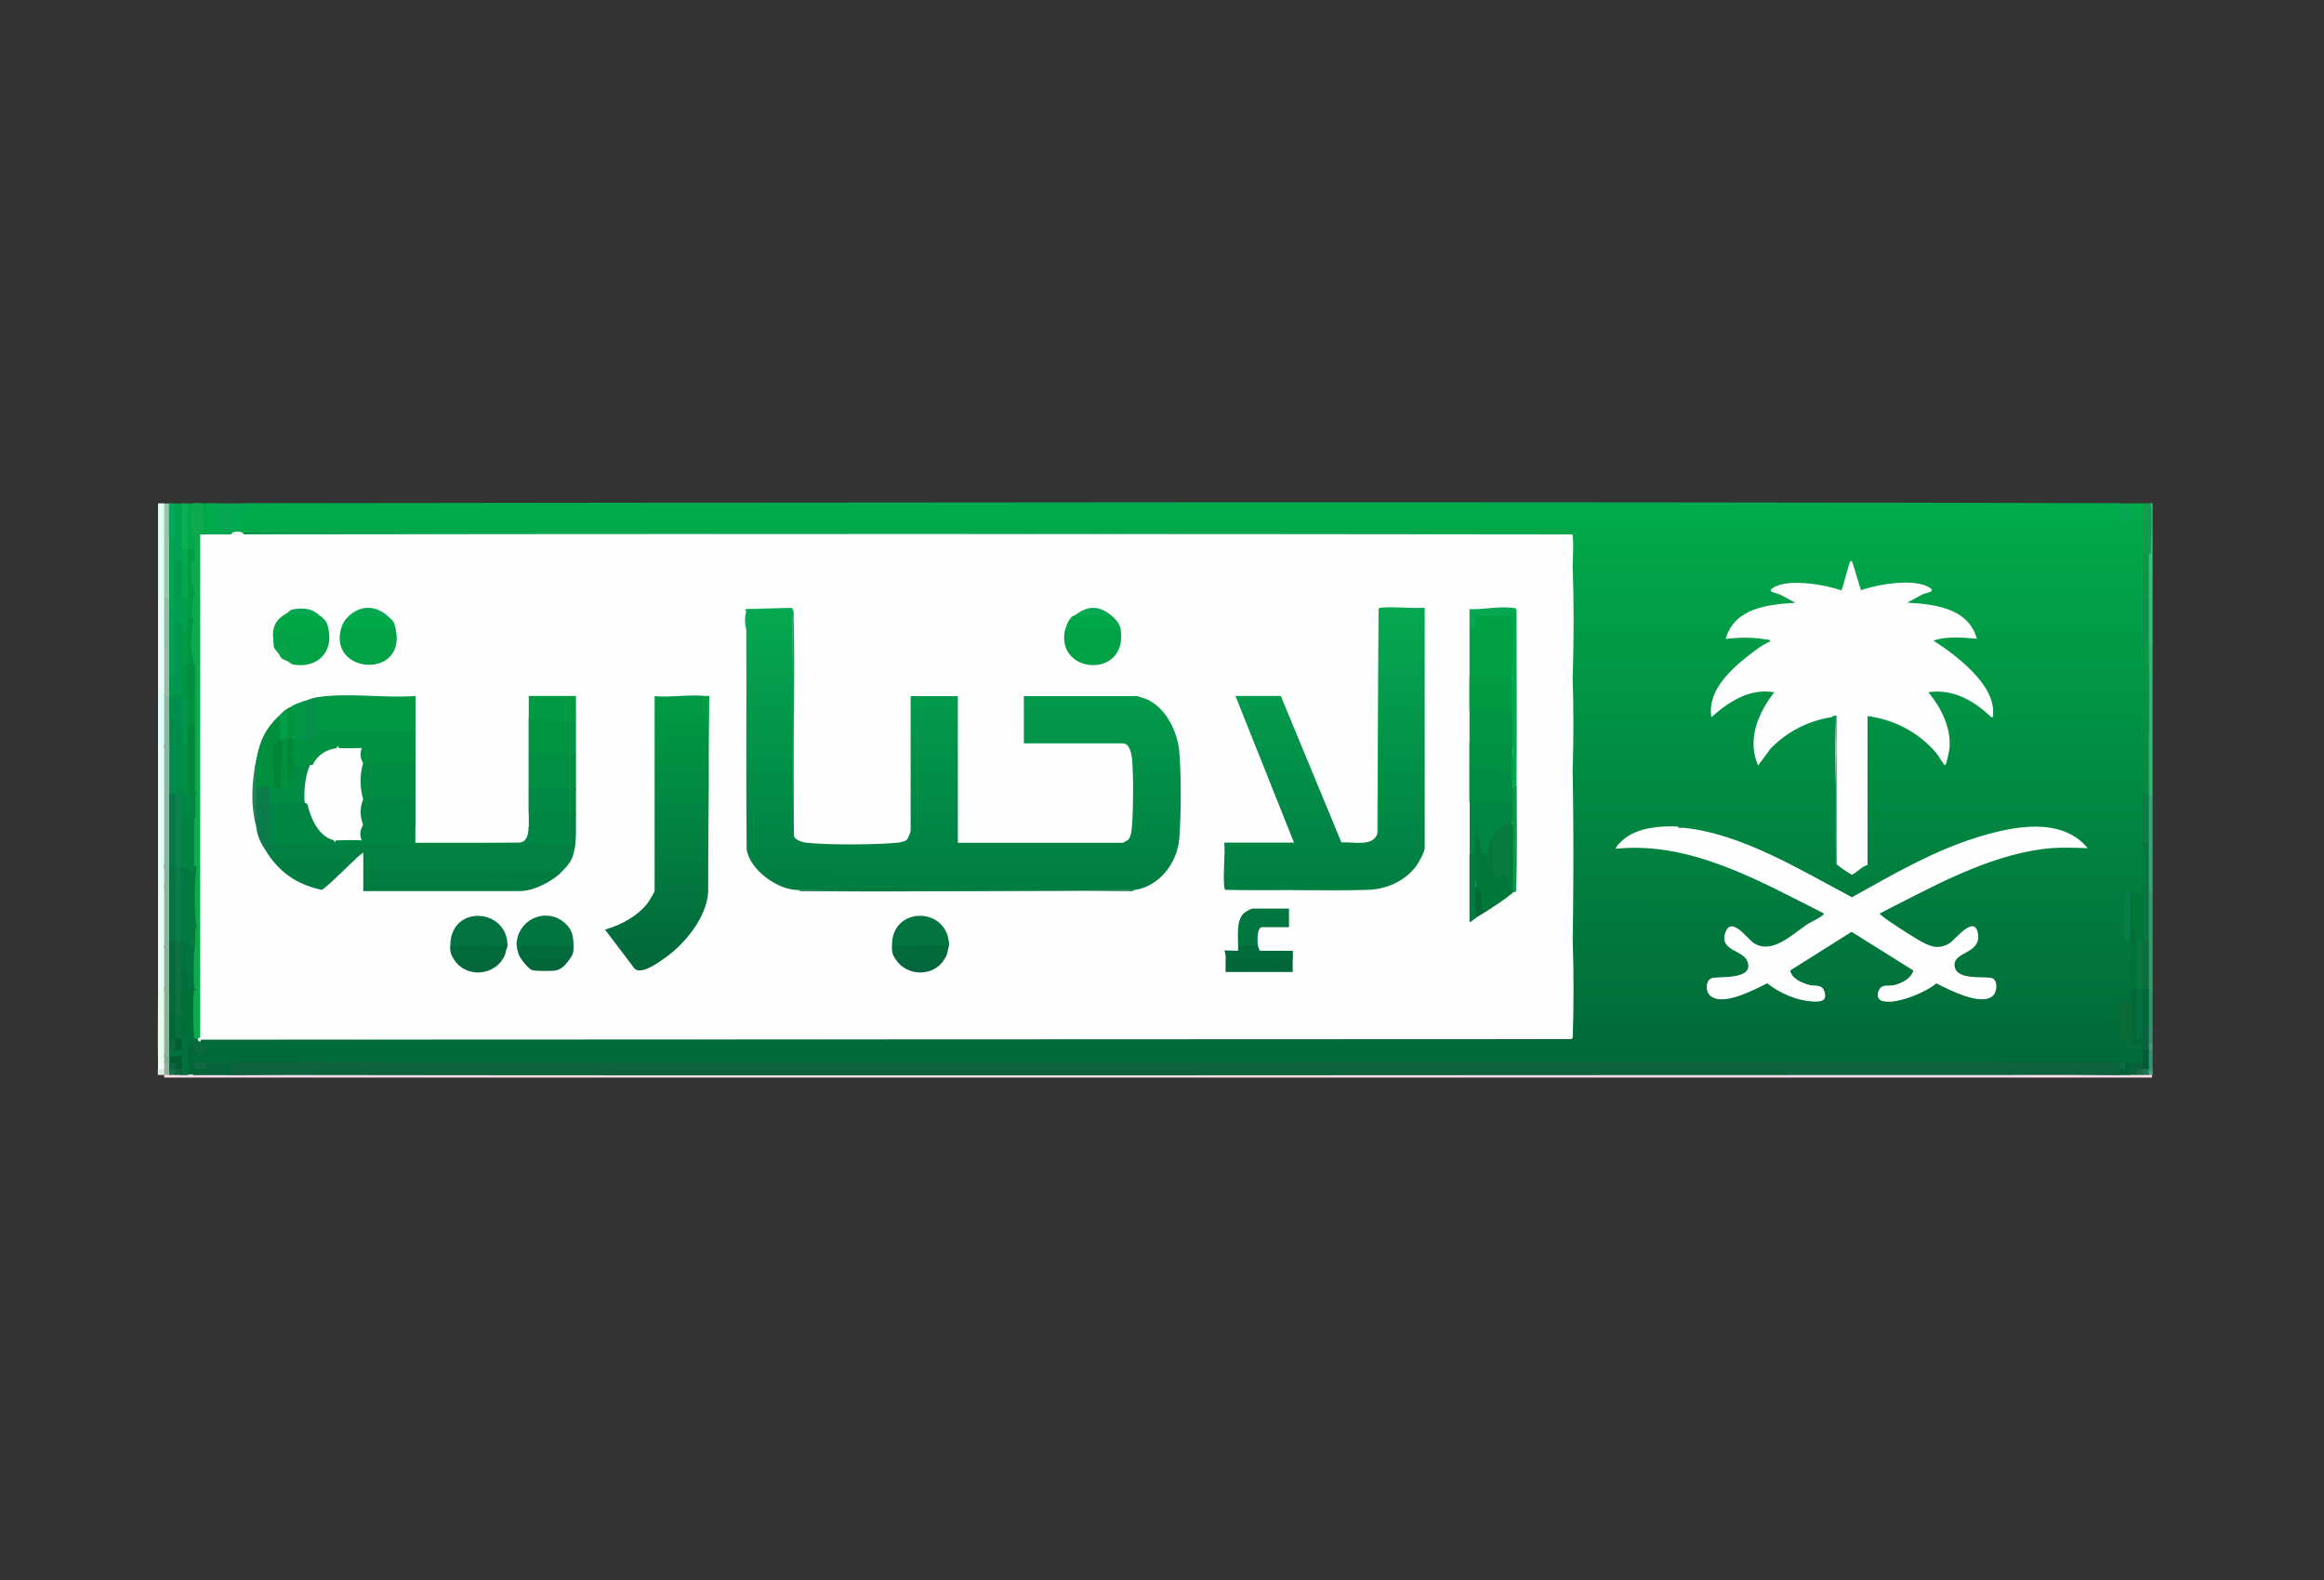 <svg xmlns="http://www.w3.org/2000/svg" xmlns:xlink="http://www.w3.org/1999/xlink" id="Layer_1" data-name="Layer 1" viewBox="0 0 125 85"><rect x="0" y="0" width="125" height="85" fill="#333333" stroke="none"/><defs><style>      .cls-1 {        fill: #39c378;      }      .cls-2 {        fill: #016b3c;      }      .cls-3 {        fill: #01a045;      }      .cls-4 {        fill: #fedee6;      }      .cls-5 {        fill: #00a848;      }      .cls-6 {        fill: #076f3d;      }      .cls-7 {        fill: #019f49;      }      .cls-8 {        fill: #116945;      }      .cls-9 {        fill: #017a40;      }      .cls-10 {        fill: #017038;      }      .cls-11 {        fill: #04703d;      }      .cls-12 {        fill: #005b38;      }      .cls-13 {        fill: #017e41;      }      .cls-14 {        fill: #017640;      }      .cls-15 {        fill: #08b052;      }      .cls-16 {        fill: #379c6b;      }      .cls-17 {        fill: #0daa4e;      }      .cls-18 {        fill: #00a245;      }      .cls-19 {        fill: #8fb59e;      }      .cls-20 {        fill: #019a4a;      }      .cls-21 {        fill: #daefe0;      }      .cls-22 {        fill: #9dbba9;      }      .cls-23 {        fill: #00a957;      }      .cls-24 {        fill: #009544;      }      .cls-25 {        fill: #008542;      }      .cls-26 {        fill: #01a646;      }      .cls-27 {        fill: #0b9250;      }      .cls-28 {        fill: #0b7443;      }      .cls-29 {        fill: #029d48;      }      .cls-30 {        fill: #39be79;      }      .cls-31 {        fill: #04a649;      }      .cls-32 {        fill: #016836;      }      .cls-33 {        fill: url(#linear-gradient-4);      }      .cls-34 {        fill: url(#linear-gradient-3);      }      .cls-35 {        fill: url(#linear-gradient-2);      }      .cls-36 {        fill: #066939;      }      .cls-37 {        fill: #01964d;      }      .cls-38 {        fill: #077342;      }      .cls-39 {        fill: #0c6a3e;      }      .cls-40 {        fill: #98ad9d;      }      .cls-41 {        fill: #e5fef8;      }      .cls-42 {        fill: #017540;      }      .cls-43 {        fill: #019b44;      }      .cls-44 {        fill: #028142;      }      .cls-45 {        fill: #026035;      }      .cls-46 {        fill: #25845a;      }      .cls-47 {        fill: #04633b;      }      .cls-48 {        fill: #08a953;      }      .cls-49 {        fill: #e6feef;      }      .cls-50 {        fill: #0b984d;      }      .cls-51 {        fill: #00773a;      }      .cls-52 {        fill: #04663c;      }      .cls-53 {        fill: #008c43;      }      .cls-54 {        fill: #009c44;      }      .cls-55 {        fill: url(#linear-gradient);      }      .cls-56 {        fill: #01a64a;      }      .cls-57 {        fill: #9cc6ac;      }      .cls-58 {        fill: #15ad5b;      }      .cls-59 {        fill: #008642;      }      .cls-60 {        fill: #00903d;      }      .cls-61 {        fill: #0c7a49;      }      .cls-62 {        fill: #8fb7a4;      }      .cls-63 {        fill: #0d7a4a;      }      .cls-64 {        fill: #009143;      }      .cls-65 {        fill: #017440;      }      .cls-66 {        fill: #01743e;      }      .cls-67 {        fill: #01aa51;      }      .cls-68 {        fill: #008d43;      }      .cls-69 {        fill: #09a24a;      }      .cls-70 {        fill: #009243;      }      .cls-71 {        fill: #0d633d;      }      .cls-72 {        fill: #017b40;      }      .cls-73 {        fill: #008d44;      }      .cls-74 {        fill: #f0fef7;      }      .cls-75 {        fill: #025e31;      }      .cls-76 {        fill: #01a14a;      }      .cls-77 {        fill: #02773a;      }      .cls-78 {        fill: #196e48;      }      .cls-79 {        fill: #00a748;      }      .cls-80 {        fill: #0a6b37;      }      .cls-81 {        fill: #126943;      }      .cls-82 {        fill: #00a251;      }      .cls-83 {        fill: #01a84a;      }      .cls-84 {        fill: #016736;      }      .cls-85 {        fill: #0b603d;      }      .cls-86 {        fill: #00913f;      }      .cls-87 {        fill: #119c50;      }      .cls-88 {        fill: #05a754;      }      .cls-89 {        fill: #02703f;      }      .cls-90 {        fill: #017c41;      }      .cls-91 {        fill: #0c683d;      }      .cls-92 {        fill: #0d7141;      }      .cls-93 {        fill: #017136;      }      .cls-94 {        fill: #00943f;      }      .cls-95 {        fill: #0c6c3d;      }      .cls-96 {        fill: #077b3e;      }      .cls-97 {        fill: #e7fef4;      }      .cls-98 {        fill: #009443;      }      .cls-99 {        fill: #008744;      }      .cls-100 {        fill: #008745;      }      .cls-101 {        fill: #009541;      }      .cls-102 {        fill: #02763d;      }      .cls-103 {        fill: #009d52;      }      .cls-104 {        fill: #e8fef5;      }      .cls-105 {        fill: #37b376;      }      .cls-106 {        fill: #01884b;      }      .cls-107 {        fill: #094;      }      .cls-108 {        fill: #026837;      }      .cls-109 {        fill: #09a953;      }      .cls-110 {        fill: #fefefe;      }      .cls-111 {        fill: #025f33;      }      .cls-112 {        fill: #81ac94;      }      .cls-113 {        fill: #06793e;      }      .cls-114 {        fill: #01a245;      }      .cls-115 {        fill: #008a38;      }      .cls-116 {        fill: #07a852;      }      .cls-117 {        fill: #e1fefa;      }      .cls-118 {        fill: #017340;      }      .cls-119 {        fill: #05673c;      }      .cls-120 {        fill: #05a74b;      }      .cls-121 {        fill: #0f954b;      }      .cls-122 {        fill: #0a7e49;      }      .cls-123 {        fill: #08a853;      }      .cls-124 {        fill: #009746;      }      .cls-125 {        fill: #0b623c;      }      .cls-126 {        fill: #096c3f;      }      .cls-127 {        fill: #008e4e;      }      .cls-128 {        fill: #06904b;      }      .cls-129 {        fill: #009843;      }      .cls-130 {        fill: #008435;      }      .cls-131 {        fill: #008942;      }      .cls-132 {        fill: #03663b;      }      .cls-133 {        fill: #00873a;      }      .cls-134 {        fill: #008f3e;      }      .cls-135 {        fill: #8eb198;      }      .cls-136 {        fill: #03673a;      }      .cls-137 {        fill: #31976b;      }      .cls-138 {        fill: #028243;      }      .cls-139 {        fill: #02aa4f;      }      .cls-140 {        fill: #017d41;      }      .cls-141 {        fill: #0e8150;      }      .cls-142 {        fill: #09613c;      }      .cls-143 {        fill: #05a751;      }      .cls-144 {        fill: #067847;      }      .cls-145 {        fill: #4ea485;      }      .cls-146 {        fill: #3ba675;      }      .cls-147 {        fill: #018f43;      }      .cls-148 {        fill: #0c6c43;      }      .cls-149 {        fill: #3b916d;      }      .cls-150 {        fill: #379472;      }      .cls-151 {        fill: #019944;      }      .cls-152 {        fill: #4c9779;      }      .cls-153 {        fill: #009547;      }      .cls-154 {        fill: #008e43;      }      .cls-155 {        fill: #e1fef0;      }      .cls-156 {        fill: #0d7c4d;      }      .cls-157 {        fill: #97bca7;      }      .cls-158 {        fill: #1e7354;      }    </style><linearGradient id="linear-gradient" x1="784.25" y1="351.43" x2="784.28" y2="410.63" gradientTransform="translate(-328.73 -148.26) scale(.5)" gradientUnits="userSpaceOnUse"><stop offset="0" stop-color="#01aa4b"></stop><stop offset="1" stop-color="#016938"></stop></linearGradient><linearGradient id="linear-gradient-2" x1="728.56" y1="372.12" x2="728.49" y2="401.05" gradientTransform="translate(-328.73 -148.26) scale(.5)" gradientUnits="userSpaceOnUse"><stop offset="0" stop-color="#009a44"></stop><stop offset="1" stop-color="#03663b"></stop></linearGradient><linearGradient id="linear-gradient-3" x1="800.4" y1="362.82" x2="800.39" y2="392.42" gradientTransform="translate(-328.73 -148.26) scale(.5)" gradientUnits="userSpaceOnUse"><stop offset="0" stop-color="#05a751"></stop><stop offset="1" stop-color="#007c41"></stop></linearGradient><linearGradient id="linear-gradient-4" x1="761.54" y1="362.82" x2="761.48" y2="392.42" gradientTransform="translate(-328.73 -148.26) scale(.5)" gradientUnits="userSpaceOnUse"><stop offset="0" stop-color="#05a750"></stop><stop offset="1" stop-color="#007c41"></stop></linearGradient></defs><path class="cls-4" d="M9.1,57.84c.12-.17.21-.17.33,0,.11-.13.23-.13.33,0,.11-.13.23-.13.33,0,.11-.13.23-.13.33,0,.67-.18,1.34-.18,2.01,0,4.51-.06,9.02-.12,13.54-.12,24.82-.02,49.64-.02,74.45-.01,2.26,0,4.51.02,6.77.04s4.51.05,6.77.09c.03-.21.55-.2.6,0,0-.2.3-.18.33,0,0-.2.3-.18.33,0,0-.2.3-.18.33,0,0-.19.16-.18.2,0,0,.05.03.14-.04.13H8.87c-.07,0-.03-.09-.04-.13.07-.18.2-.19.27,0Z"></path><path class="cls-41" d="M8.83,40.05c.17,2.21.16,4.41,0,6.62.13.33.13.67,0,1,0,.2-.3.18-.33,0,0-2.54,0-5.08,0-7.62,0-.2.3-.18.33,0Z"></path><path class="cls-97" d="M8.83,47.67c.17,1.09.17,2.19,0,3.28.17.76.16,1.52,0,2.27,0,.2-.3.18-.33,0,0-1.85,0-3.7,0-5.55h.33Z"></path><path class="cls-104" d="M8.83,32.16c.05,0,.13.01.13.05.07.57.05,1.89,0,2.48l-.13.08s.1,0,.13.05c.08.1.02,2.24,0,2.55l-.13.08c0,.2-.3.18-.33,0,0-1.76,0-3.52,0-5.28,0-.2.3-.18.33,0Z"></path><path class="cls-155" d="M8.83,27.08l.13.06v4.94l-.13.08h-.33c0-1.69,0-3.39,0-5.08.11,0,.22,0,.34,0Z"></path><path class="cls-49" d="M8.83,53.22c.2,1.19.2,2.42,0,3.61.13.11.13.23,0,.33,0,.2-.3.18-.33,0-.02-1.31,0-2.63,0-3.94h.33Z"></path><path class="cls-117" d="M8.83,37.44c.05,0,.13.01.13.05.06.6.07,1.9,0,2.48l-.13.08h-.33c0-.87,0-1.74,0-2.61h.33Z"></path><path class="cls-74" d="M8.83,57.17c.18.1.18.23,0,.33,0,.2-.3.18-.33,0,0-.11,0-.22,0-.33h.33Z"></path><path class="cls-21" d="M8.83,57.5c.2.04.16.24,0,.33-.11,0-.22,0-.34,0,0-.11,0-.22,0-.33h.33Z"></path><path class="cls-145" d="M115.78,57.5c0,.11.01.23,0,.33h-.2c-.2,0-.18-.3,0-.33h.2Z"></path><g><path class="cls-82" d="M9.77,27.08s.06,0,.09,0c.11.04.08,2.18.04,2.39l-.13.08c.21.03.2.55,0,.6-.22.14-.3.38-.24.72l.03,1.17-.13.12c.33.43.04,1.11-.33.67-.21-.04-.2-.61,0-.67l-.13-.06v-3.13l.13-.08c.03-.09.1-.14.22-.17l-.03-1.51.14-.12c.11,0,.22,0,.33,0Z"></path><path class="cls-88" d="M13.11,27.08v.47c-.07.14-.25.18-.54.14v.97s-.13.1-.13.1c-.04.21-.61.2-.67,0-.05-.01-.13-.04-.13-.08-.03-.21-.04-1.33,0-1.5l.13-.1c.45,0,.89,0,1.34,0Z"></path><path class="cls-57" d="M9.1,27.08c.05,0,.13.02.13.06.04.45.03,1.19,0,1.65l-.13.1v3.28c0,.2-.22.19-.27,0v-5.08c.09,0,.18,0,.27,0Z"></path><path class="cls-139" d="M11.77,27.08v1.67c-.22.13-.45.13-.67,0-.05-.01-.13-.03-.13-.08-.03-.21-.04-1.3,0-1.5l.13-.1c.22,0,.45,0,.67,0Z"></path><path class="cls-16" d="M115.78,47.94c0,1.76,0,3.52,0,5.28,0,.19-.16.18-.2,0-.05,0-.13-.01-.13-.05-.06-.6-.06-1.89,0-2.48l.13-.08c-.05,0-.13-.01-.13-.05-.03-.47-.09-2.19,0-2.55l.13-.08c0-.19.16-.18.2,0Z"></path><path class="cls-146" d="M115.78,42.72c0,1.74,0,3.48,0,5.22h-.2c-.05,0-.13-.01-.13-.05-.06-.6-.06-1.89,0-2.48l.13-.08c-.05,0-.13-.01-.13-.05-.06-.6-.06-1.89,0-2.48l.13-.08c.07,0,.13,0,.2,0Z"></path><path class="cls-83" d="M10.44,27.08c.05.53-.07,1.19,0,1.71.02.13.13.06.14.19.03.25,0,.68,0,.94,0,.13.07.27-.13.23-.15-.15-.19-.35-.08-.53-.08.12-.17.04-.25-.07-.03,0-.06,0-.09,0-.11-.04-.08-2.28-.04-2.39l.13-.08c.11,0,.22,0,.33,0Z"></path><path class="cls-15" d="M10.1,27.08v2.47c-.12.17-.21.17-.33,0v-2.47c.11,0,.22,0,.33,0Z"></path><path class="cls-30" d="M115.78,30.82c0,1.31,0,2.63,0,3.94-.07,0-.13,0-.2,0-.05,0-.13-.01-.13-.05-.06-.6-.06-1.89,0-2.48l.13-.08-.13-.08v-1.16l.13-.1c0-.19.16-.18.2,0Z"></path><path class="cls-1" d="M115.58,27.08c.07,0,.13,0,.2,0,0,1.25,0,2.5,0,3.74h-.2c-.22-.06-.21-.9,0-1v-2.74Z"></path><path class="cls-23" d="M9.43,27.08c-.06.54.08,1.25,0,1.77-.01.08-.26.02-.34.04v-1.81c.11,0,.22,0,.33,0Z"></path><path class="cls-31" d="M11.1,27.08v1.67c0,.2-.3.18-.33,0,.07-.1-.05-1.42,0-1.67.11,0,.22,0,.33,0Z"></path><path class="cls-137" d="M115.78,53.22c0,.67,0,1.34,0,2.01,0,.19-.16.18-.2,0-.05,0-.13-.02-.13-.06-.02-.23-.04-1.72,0-1.85l.13-.1h.2Z"></path><path class="cls-150" d="M115.78,56.5c0,.33,0,.67,0,1,0,.19-.16.18-.2,0-.13-.33-.13-.67,0-1,0-.19.16-.18.2,0Z"></path><path class="cls-149" d="M115.78,55.23c0,.31,0,.62,0,.94,0,.19-.16.18-.2,0-.22-.05-.2-.84,0-.94h.2Z"></path><path class="cls-152" d="M115.78,56.16c0,.11,0,.22,0,.33h-.2c-.2,0-.18-.3,0-.33h.2Z"></path><path class="cls-28" d="M115.58,45.33v5.28c0,.2-.3.18-.33,0-.17-.89-.17-1.78,0-2.67,0-.87,0-1.74,0-2.61,0-.2.3-.18.33,0Z"></path><path class="cls-51" d="M115.24,47.94c0,.89,0,1.78,0,2.67,0,.2-.3.18-.33,0-.14-.15-.15-.34-.13-.54-.11.02-.17,0-.2-.13-.05,0-.12-.02-.13-.06-.05-.22-.03-1.56,0-1.85l.13-.1c.22-.01.45,0,.67,0Z"></path><path class="cls-93" d="M114.57,49.95h.34c0,.22,0,.45,0,.67.22.83.21,1.78,0,2.61,0,.2-.3.18-.33,0,0-.87,0-1.74,0-2.61-.21-.04-.2-.61,0-.67Z"></path><path class="cls-32" d="M114.91,53.22c.17.83.15,1.67.11,2.51.12,0,.21,0,.22.16.2,0,.19.22,0,.27-.15.32-1.16.1-.67-.27-.04-.64,0-1.35,0-2.01,0-.22,0-.45,0-.67h.33Z"></path><polygon class="cls-67" points="13.11 27.55 13.11 28.68 13.11 28.75 12.44 28.75 12.44 27.55 13.11 27.55"></polygon><path class="cls-84" d="M10.44,56.16c0,.11,0,.22,0,.33h.67c0,.11,0,.22,0,.33h-.67c0,.11,0,.22,0,.33.18.09.19.25,0,.33.2,0,.18.3,0,.33-.11,0-.22,0-.33,0-.21-.5-.2-1.17,0-1.67,0-.2.3-.18.33,0Z"></path><path class="cls-126" d="M114.57,55.9c0,.09,0,.18,0,.27h.67c.2,0,.18.3,0,.33-.31,0-.63-.01-.94,0v-.6c.09,0,.18,0,.27,0Z"></path><g><path class="cls-55" d="M113.97,27.08l.13.06v.94c.1,0,.2,0,.3,0l.03-.91.14-.09c.22,0,.45,0,.67,0,.05,0,.13.01.13.05.05.65.07,1.99,0,2.62l-.13.08c.17.78.16,1.56,0,2.34.17.84.17,1.7.09,2.55.08-.08.17-.04.25.05.03,0,.07.01.09.03.04.03.06,1.01-.09,1.04v3.48c.06,0,.1,0,.1.06v3.27s-.1.08-.1.08c-.08.09-.17.14-.25.05.08.85.09,1.71-.09,2.55.18.87.18,1.74,0,2.61-.14.2-.52.19-.67,0-.01.03-.02.06-.04.09-.01.02-.03.03-.05.04-.12.05-.11,2.36,0,2.41.02,0,.03.02.04.04.02.03.03.06.04.09.17.87.16,1.74,0,2.61.13.22.13.45,0,.67-.05.13-.21.18-.47.14v1.73s.2.14.2.14c.21.03.2.55,0,.6l-.07.13c-.08-.02-.17.09-.25.31-34.26.03-68.52.03-102.8.02l-.08-.13c-.17-.12-.17-.21,0-.33-.15-.01-.14-.09-.13-.2-.3.07-.46-.26-.2-.37l73.75-.03c-.09-.09-.05-.13.07-.07.03-1.72.05-3.48.07-5.28-.05-3.05-.05-6.11,0-9.16-.06-1.6-.06-3.34,0-4.95,0-2.03-.03-4.01-.07-5.95l-.13-.13c0-.56.02-1.09.07-1.61-23.81,0-47.61-.02-71.41-.07l-.13-.08c-.04-.2-.06-.98.13-1.06-.2-.02-.19-.43,0-.47,33.62-.04,67.24-.09,100.86,0Z"></path><g><path class="cls-105" d="M115.78,34.77c0,2.65,0,5.31,0,7.96-.06.13-.14.13-.2,0v-7.96c.06-.13.14-.13.2,0Z"></path><path class="cls-87" d="M115.58,27.08s.06,0,.09.01c.12.05.03,2.37.01,2.65,0,.05-.05.07-.1.08,0,.2-.3.18-.33,0v-2.74c.11,0,.22,0,.33,0Z"></path><path class="cls-143" d="M114.57,27.08l-.04,1.14h-.56s0-1.14,0-1.14c.2,0,.4,0,.6,0Z"></path><path class="cls-2" d="M114.31,56.5c.23-.21.7-.21.94,0,.21.04.2.61,0,.67-.04.21-.61.2-.67,0,0,.2-.22.19-.27,0,0,.2-.3.18-.33,0-33.84.13-67.69.13-101.53,0-.44.13-.89.13-1.34,0-.04.21-.61.2-.67,0-.5-.43.44-.66.67-.33h102.83c.09-.01,0-.3.04-.33.01-.01.26,0,.34,0Z"></path><path class="cls-80" d="M114.57,53.89s.07.08.09.12c.08.15.05,1.35.03,1.63l-.12.25c-.08.13-.18.13-.27,0-.11,0-.22,0-.34,0v-2.01s.6,0,.6,0Z"></path><path class="cls-61" d="M115.58,42.72v2.61h-.33c0-.87,0-1.74,0-2.61.11,0,.22,0,.34,0Z"></path><path class="cls-27" d="M115.58,32.16v2.61c-.11,0-.22,0-.34,0,0-.87,0-1.74,0-2.61,0-.2.3-.18.33,0Z"></path><path class="cls-121" d="M115.58,29.82v2.34h-.33c0-.78,0-1.56,0-2.34h.33Z"></path><path class="cls-122" d="M114.57,47.94v2.67c-.1-.03-.26.09-.27-.1-.06-.82.04-1.71,0-2.54.01-.07.19-.03.27-.04Z"></path><g><path class="cls-39" d="M10.57,55.9s.04,0,.07,0h73.89l-73.71.07-.04.2c.07.02.31-.02.34,0,.01.01,0,.26,0,.33-.19.32-1.16.11-.67-.33-.3-.09-.07-.53.13-.27Z"></path><path class="cls-56" d="M84.52,28.75H13.11c-.06-.02-.06-.04,0-.07l71.41.07Z"></path><path class="cls-99" d="M84.66,50.55c-.02.06-.04.06-.07,0,0-3.05,0-6.11,0-9.16.02-.06.04-.06.07,0,0,3.05,0,6.11,0,9.16Z"></path><path class="cls-76" d="M84.66,36.44c-.02.06-.04.06-.07,0,0-1.98.01-3.97,0-5.95.11.07.07.25.07.37.02,1.86,0,3.72,0,5.58Z"></path><path class="cls-102" d="M84.59,55.83v-5.28h.07c0,1.71,0,3.41,0,5.12.02.08-.05.12-.07.16Z"></path><path class="cls-124" d="M84.66,41.39h-.07c0-1.65,0-3.3,0-4.95h.07v4.95Z"></path></g><g><g><path class="cls-110" d="M90.21,44.46l.33.07c3.16.32,6.32,2.29,9.07,3.74,2.16-1.2,4.32-2.47,6.69-3.21,1.89-.59,4.56-1.17,5.99.57-.81-.03-1.56-.06-2.37.04-3.09.39-6.07,2.08-8.81,3.47-.08.1,1.92,1.34,2.08,1.43.58.33,1.06.56,1.69.16.27-.17,1.34-1.58,1.51-.49s-1.34.94-1.26,1.72c.09.85,1.77.51,2.06.68.26.15.23.68.03.9-.59.65-2.43-.31-3.07-.64-.55.49-2.29,1.21-2.96.93-.32-.14-.19-.59,0-.73.16-.12.48-.06.67-.1.41-.1.93-.34,1.05-.79l-3.32-2.08-3.3,2.08c.08.45.65.68,1.05.78.28.07.66-.06.79.35.16.51-.18.56-.6.54-.88-.04-1.79-.44-2.48-.98-.69.34-2.42,1.28-3.08.65-.26-.25-.23-.86.14-.94.44-.09,2.24.1,1.88-.88-.22-.61-1.45-.58-1.22-1.46.3-1.11,1.2.23,1.55.46,1.01.65,2.1-.49,2.91-1.02.09-.06.94-.47.87-.57-3.45-1.73-7.16-3.89-11.18-3.48-.08-.07.37-.48.44-.53.76-.61,1.9-.7,2.84-.67Z"></path><path class="cls-99" d="M90.55,44.53c-.11-.01-.28.05-.33-.07.12,0,.24-.03.33.07Z"></path></g><g><path class="cls-110" d="M98.51,38.58c-1.25.2-2.4.78-3.28,1.7l-.67.9c-.6-1.4,0-2.81.87-3.94-1.33-.22-2.43.5-3.38,1.34-.23-1.39.99-2.52,1.98-3.3.36-.28.77-.61,1.2-.78,0-.1-.24-.1-.32-.11-.72-.12-1.37-.1-2.09-.02.46-1.66,2.28-1.86,3.75-1.94l-.76-.41c-.19-.13-.81-.14-.47-.38.79-.55,2.82-.19,3.7.12.07-.06.41-1.48.47-1.54.11-.12.11.04.14.09.09.21.4,1.4.46,1.44.88-.32,2.91-.67,3.7-.12.34.24-.28.25-.47.38l-.76.41c1.46.08,3.29.29,3.75,1.94-.78-.06-1.58-.15-2.34.1,1.19.77,3.33,2.35,3.21,3.95,0,.1.05.19-.1.17-.91-.88-2.07-1.54-3.38-1.34.68.82,1.22,1.88,1.14,2.98,0,.12-.17.87-.2.9-.1.1-.12-.05-.15-.08-.14-.17-.24-.38-.38-.55-.95-1.1-2.23-1.77-3.68-1.97v8.02c-.22,0-.71.51-.84.51-.07,0-.78-.48-.84-.58-.05-2.61-.06-5.22-.04-7.83-.03-.12-.08-.11-.23-.06Z"></path><path class="cls-73" d="M98.51,38.58s.15-.12.27-.07v7.96c-.06-.1-.06-.1-.07-.23-.23-2.37.19-5.1,0-7.5-.02-.21.03-.17-.2-.16Z"></path></g></g></g></g><path class="cls-125" d="M113.97,57.17c.13.11.13.23,0,.33.2,0,.18.3,0,.33-33.84,0-67.69.05-101.53,0-.21-.04-.2-.61,0-.67h101.53Z"></path><path class="cls-47" d="M12.44,57.17v.67c-.67,0-1.34,0-2.01,0v-.33l.07-.13c.27.05.47-.02.6-.2h1.34Z"></path><path class="cls-89" d="M9.77,55.9c.21-.33.69,0,.33.27.01.56,0,1.12,0,1.67-.11,0-.22,0-.33,0-.2,0-.18-.3,0-.33-.1-.19-.16-.39-.08-.59-.2.09-.4.02-.59-.08-.2,0-.18-.3,0-.33.11-.13.23-.13.33,0,0-.12.07-.16.2-.13-.02-.18,0-.34.13-.47Z"></path><path class="cls-142" d="M115.24,57.17c.2,0,.18.3,0,.33-.11.12-.22.23-.33.33h-.33c-.21-.04-.2-.61,0-.67h.67Z"></path><path class="cls-45" d="M114.57,57.17v.67h-.6v-.33c.09-.12.2-.23.33-.33h.27Z"></path><path class="cls-40" d="M9.1,57.17c.2,0,.18.3,0,.33.2,0,.18.3,0,.33-.09,0-.18,0-.27,0-.01-.1,0-.23,0-.33s0-.22,0-.33c.08-.18.19-.18.27,0Z"></path><path class="cls-78" d="M9.43,57.5c.13.11.13.23,0,.33-.11,0-.22,0-.33,0v-.33c0-.2.3-.18.33,0Z"></path><path class="cls-71" d="M9.1,57.17c.25-.39.71.12.33.33,0-.2.3-.18.33,0v.33c-.11,0-.22,0-.33,0,0-.11,0-.22,0-.33h-.33v-.33Z"></path><path class="cls-8" d="M115.24,57.5c.2,0,.18.3,0,.33h-.33v-.33c.11,0,.22,0,.33,0Z"></path><path class="cls-158" d="M115.58,57.5v.33h-.33v-.33c.08-.19.25-.19.33,0Z"></path><path class="cls-9" d="M9.77,46.67c.09-.24.39-.07.54.08.04-.2.19-.28.27-.08v3.28c-.09.24-.11.59-.07,1.05-.23.24-.5.05-.51-.25-.12.02-.19.01-.23-.13-.16-1.31-.17-2.63,0-3.94Z"></path><path class="cls-10" d="M9.77,52.15c.55-.39.52.54.45.92.19-.02.31.03.35.15v2.67c-.21.03-.13.07-.13.27h-.33c0-.09,0-.18,0-.27-.11,0-.22,0-.34,0-.19-.41-.2-.93,0-1.34-.18-.8-.18-1.61,0-2.41Z"></path><path class="cls-138" d="M10.57,42.72v3.94c-.27-.06-.01.31-.23.27-.2-.03-.06-.24-.57-.27-.13-.89-.13-1.78,0-2.67.07-.14.25-.19.54-.13-.02-.39,0-.77.13-1.14.02-.18.08-.17.13,0Z"></path><path class="cls-66" d="M10.57,49.95v3.28h-.47c-.08-.39.25-1.12-.33-1.07-.13-.51-.13-1.03,0-1.54.08,0,.29-.02.33,0,.08.07-.05.45.34.33,0-.26,0-.52,0-.77,0-.13-.07-.27.13-.23Z"></path><path class="cls-54" d="M10.1,29.55c.11,0,.22,0,.34,0,0,.2,0,.4,0,.6,0,.38-.05.89,0,1.24.02.13.24.29.14.72-.11.47-.12.63-.13,1.18,0,.2-.3.18-.33,0-.2.01-.17-1-.13-1.04s.08-.08.13-.09c-.05,0-.13-.01-.13-.05-.02-.3-.08-2.39,0-2.48l.13-.08Z"></path><path class="cls-60" d="M10.44,35.7s0,.04,0,.07c.11,1.08.15,2.2,0,3.28,0,.2-.3.18-.33,0-.05-.01-.13-.04-.13-.08-.03-.19-.03-1.25,0-1.43l.13-.1c-.05-.01-.13-.04-.13-.08-.02-.18-.03-1.38,0-1.5l.13-.1c-.06-.02-.06-.04,0-.07,0-.2.3-.18.33,0Z"></path><path class="cls-101" d="M10.44,35.77c.2-.04.13.1.13.23.09,2.2,0,4.51,0,6.72h-.13c-.19-1.22-.19-2.46,0-3.68,0-1.09,0-2.19,0-3.28Z"></path><path class="cls-101" d="M10.44,33.3c-.01.8,0,1.61,0,2.41h-.33c-.05,0-.13-.02-.13-.06-.04-.45-.03-1.19,0-1.65l.13-.1c-.21-.03-.2-.55,0-.6h.33Z"></path><path class="cls-62" d="M9.1,37.44c.19.03.18.89.13,1.04l-.13.09.13.06v4l-.13.08.13.06v3.8l-.13.08c0,.2-.22.19-.27,0,0-2.21,0-4.41,0-6.62v-2.61c0-.2.22-.19.27,0Z"></path><path class="cls-19" d="M9.1,46.67l.13.06v3.8l-.13.08c.2,0,.18.3,0,.33,0,.2-.22.19-.27,0,0-1.09,0-2.19,0-3.28,0-.33,0-.67,0-1h.27Z"></path><path class="cls-103" d="M9.77,32.16c.05.01.13.04.13.08.02.16.02,1.15-.04,1.22-.02.02-.05.03-.09.04-.02.11-.09.16-.21.13-.02.67,0,1.35.05,2.02.06.42-.1,1.11-.51.65-.05-.01-.13-.04-.13-.08-.02-.16-.03-1.23,0-1.36l.13-.1c-.05,0-.13-.02-.13-.06-.02-.2-.05-1.71,0-1.78.03-.05.07-.08.13-.1h.34c0-.22,0-.45,0-.67,0-.2.3-.18.33,0Z"></path><path class="cls-120" d="M10.1,29.55v2.61c0,.2-.3.18-.33,0-.05,0-.13-.02-.13-.06-.02-.21-.04-1.77,0-1.85.03-.05.08-.08.13-.1v-.6c.11,0,.22,0,.33,0Z"></path><path class="cls-157" d="M9.1,32.16v2.61c0,.2-.22.19-.27,0v-2.61h.27Z"></path><path class="cls-20" d="M9.77,30.15v2.01h-.33c0-.57-.08-1.45,0-1.97.01-.08.26-.02.34-.04Z"></path><path class="cls-135" d="M9.1,50.95c.13,1.2.13,2.41,0,3.61.05.01.13.04.13.08.02.16.02,1.15-.04,1.22-.02.02-.05.03-.09.04.21.03.2.55,0,.6v.33c0,.2-.22.19-.27,0,0-1.2,0-2.41,0-3.61,0-.76,0-1.52,0-2.27h.27Z"></path><path class="cls-22" d="M9.1,34.77v1.54c.19.03.18.89.13,1.04l-.13.09h-.27v-2.67h.27Z"></path><path class="cls-112" d="M9.1,56.83c.2,0,.18.3,0,.33-.09,0-.18,0-.27,0,0-.11,0-.22,0-.33h.27Z"></path><path class="cls-95" d="M115.58,50.61v2.61c-.11.13-.23.13-.33,0-.13-.87-.13-1.74,0-2.61h.33Z"></path><path class="cls-136" d="M115.58,53.22v2.01c0,.2-.3.18-.33,0-.05,0-.13-.02-.13-.06-.02-.23-.04-1.72,0-1.85l.13-.1h.33Z"></path><path class="cls-12" d="M115.58,56.5v1c-.11,0-.22,0-.33,0v-1c0-.2.3-.18.33,0Z"></path><path class="cls-85" d="M115.58,55.23v1.27h-.33v-.6c-.21-.04-.2-.61,0-.67h.33Z"></path><path class="cls-81" d="M11.1,57.17v.33s-.67,0-.67,0c0-.11,0-.22,0-.33h.67Z"></path><path class="cls-148" d="M114.31,57.17v.33s-.33,0-.33,0v-.33h.33Z"></path><path class="cls-113" d="M115.24,50.61c0,.87,0,1.74,0,2.61,0,.2-.3.18-.33,0,0-.87.01-1.74,0-2.61h.33Z"></path><path class="cls-11" d="M115.24,53.22v2.67l-.34-.04c0-.88,0-1.76,0-2.64h.33Z"></path><path class="cls-75" d="M9.1,56.83c.22,0,.45,0,.67,0,0,.22,0,.45,0,.67h-.33v-.33c-.11,0-.22,0-.33,0v-.33Z"></path><path class="cls-91" d="M9.43,55.9c.21.03.2.55,0,.6-.11,0-.22,0-.33,0v-.6c0-.2.3-.18.33,0Z"></path><path class="cls-111" d="M9.77,55.9c0,.2,0,.4,0,.6h-.34v-.6c.08-.19.25-.19.33,0Z"></path><path class="cls-63" d="M9.77,46.67c0,1.31,0,2.63,0,3.94-.11.18-.23.18-.33,0-.05,0-.13-.02-.13-.06-.04-1.22-.04-2.59,0-3.8l.13-.08c.08-.19.25-.19.33,0Z"></path><path class="cls-92" d="M9.77,50.61c0,.51,0,1.03,0,1.54,0,.8,0,1.61,0,2.41,0,.2-.3.18-.33,0-.05,0-.13-.02-.13-.06-.04-1.22-.04-2.59,0-3.8l.13-.08c.11,0,.22,0,.33,0Z"></path><path class="cls-6" d="M9.77,54.56c0,.44,0,.89,0,1.34-.11,0-.22,0-.33,0l-.13-.08v-1.16l.13-.1h.33Z"></path><path class="cls-141" d="M9.77,42.72c.13.42.13.85,0,1.27,0,.89,0,1.78,0,2.67-.11,0-.22,0-.33,0-.05,0-.13-.02-.13-.06-.04-1.22-.04-2.59,0-3.8l.13-.08c0-.2.3-.18.33,0Z"></path><path class="cls-100" d="M10.1,42.72c0-.2.3-.18.33,0,0,.42,0,.85,0,1.27h-.67c0-.42,0-.85,0-1.27,0-.2.3-.18.33,0Z"></path><path class="cls-7" d="M10.1,32.16v1.74c0,.2-.3.18-.33,0-.2.02-.19-.37,0-.4v-1.34h.33Z"></path><path class="cls-133" d="M10.44,39.05c0,1.22,0,2.45,0,3.68h-.33c-.05,0-.13-.01-.13-.05-.02-.31-.06-2.44,0-2.55l.13-.08c-.22-.06-.21-.9,0-1h.33Z"></path><path class="cls-153" d="M10.1,37.44v2.61c0,.2-.3.18-.33,0-.21-.04-.2-.61,0-.67l-.13-.06c-.02-.2-.05-1.71,0-1.78.03-.05.07-.08.13-.1,0-.2.3-.18.33,0Z"></path><path class="cls-54" d="M10.1,33.9v1.87c0,.2-.3.18-.33,0-.05,0-.13-.02-.13-.06-.02-.19-.03-1.62,0-1.71l.13-.1h.33Z"></path><path class="cls-101" d="M10.1,35.77v1.67h-.33c-.05-.01-.13-.04-.13-.08-.02-.19-.02-1.49.04-1.55.02-.02.05-.03.09-.04h.33Z"></path><path class="cls-106" d="M9.1,38.58c.34-.4.57.24.45.6.15.02.22.08.22.2v.67c.13.89.13,1.78,0,2.67h-.33c0,.2-.3.18-.33,0v-4.15Z"></path><path class="cls-144" d="M9.43,42.72v3.94c-.11.13-.23.13-.33,0v-3.94h.33Z"></path><path class="cls-127" d="M9.77,37.44v1.94c-.07-.04-.3-.05-.33-.07-.12-.14.24-.81-.34-.73v-1.14c.22-.13.45-.13.67,0Z"></path><path class="cls-38" d="M9.43,46.67v3.94c0,.2-.3.18-.33,0v-3.94c.11,0,.22,0,.33,0Z"></path><path class="cls-36" d="M9.43,50.61v3.94c0,.2-.3.18-.33,0v-3.94h.33Z"></path><path class="cls-37" d="M9.77,33.5v3.94h-.67v-1.14c.08-.02.32.05.34-.04.12-.8-.13-1.93,0-2.73.01-.08.26-.02.34-.04Z"></path><rect class="cls-84" x="9.1" y="54.56" width=".33" height="1.34"></rect><path class="cls-147" d="M10.1,40.05v2.67h-.33c0-.89,0-1.78,0-2.67h.33Z"></path><g><path class="cls-110" d="M10.77,28.75h1.67c.04-.21.61-.2.67,0,23.8-.03,47.61-.03,71.41,0,.07,0,.06.04.07.1.06.46,0,1.15,0,1.64.07,1.98.06,3.97,0,5.95.05,1.65.05,3.3,0,4.95.05,3.05.05,6.11,0,9.16.06,1.7.06,3.55,0,5.28-.01.03-.05.05-.07.07l-73.7.03c-.06.17-.13.12-.19-.03v-27.05c-.03-.13.13-.09.13-.1Z"></path><g><path class="cls-17" d="M10.77,27.08s.12.03.13.06c.02.17.07,1.48.02,1.54l-.15.06v27.06s-.13.08-.13.08c-.02.06-.04.06-.07,0-.05,0-.13-.01-.13-.05-.05-.61-.08-1.96,0-2.55l.13-.08c-.05,0-.13-.02-.13-.06-.04-.6-.02-1.36,0-1.97.07-.39.09-.79.06-1.2l.07-.05c-.13-1.09-.13-2.19,0-3.28l-.13-.06v-2.55l.07-.06v-1.22s.07-.05.07-.05l-.07-.3v-6.56s-.04.01-.07-.09c-.06-.01-.06-.04,0-.07-.2-.77-.22-1.64,0-2.41l-.13-.1c.02-.44.07-.88.16-1.32-.18-.5-.24-1.04-.16-1.61l.13-.11c.09-.09.12-.46.02-.64.06-.29,0-.52-.15-.69-.02-.53-.02-1.07,0-1.6l.12-.14c.11,0,.22,0,.33,0Z"></path><g><path class="cls-3" d="M79.04,33.83l.17-.18c-.03-.45.1-.66.38-.64l.98.02c.16-.04.88-.13.9.09.09.79.08,2.29-.02,3.12l-.13.2c-.01.05-.04.13-.08.13-.27.02-1.96.05-2.1,0l-.1-.13c0-.87,0-1.74,0-2.61Z"></path><path class="cls-59" d="M79.04,43.13c.01-.05.04-.13.08-.13.26-.01,2.09-.07,2.17,0,.12.1.06,1.13.03,1.33l-.09.12c-.41-.02-.65.37-.83.68h-.15s-.13.79-.13.79c-.62.78-.69-.99-.69-1.34h-.04s-.06,1.46-.06,1.46c-.14.06-.25.05-.28-.11,0-.94,0-1.87,0-2.81Z"></path><path class="cls-43" d="M81.31,36.44c.23,1.28.22,2.66.07,3.94-.02.06-.04.06-.07,0-.13-.15-.13-.31,0-.47-.14-.5-.16-1.02-.12-1.54h-2.06s-.1-.13-.1-.13c0-.6,0-1.2,0-1.81h2.28Z"></path><path class="cls-68" d="M81.31,41.32c.02.32.04.66.07,1,.13.67.13,1.34,0,2.01-.02.06-.04.06-.07,0v-1.2s-2.28,0-2.28,0c0-.6,0-1.2,0-1.81.01-.05.04-.13.08-.13.45-.06,1.64-.05,2.1,0l.1.13Z"></path><path class="cls-77" d="M79.37,44.6s-.03-.21.07-.1c.05.19.22,1.38.27,1.43.01.01.25.01.26,0s.02-.23.05-.32c.06-.17.14-.33.22-.48l.14.06.06,1.89c.82-.49.89.3.88.99-.41.34-.89.64-1.34.94-.26.08-.39.03-.41-.16,0-.41-.06-.8-.19-1.18-.09-1.02-.09-2.05,0-3.08Z"></path><path class="cls-24" d="M79.04,38.24h2.28c0,.56,0,1.12,0,1.67-.01.05-.04.13-.08.13-.27.02-1.96.05-2.1,0l-.1-.13c0-.56,0-1.12,0-1.67Z"></path><path class="cls-143" d="M81.58,42.32c-.06.18-.14.19-.2,0-.06-.64-.05-1.29,0-1.94,0-1.32-.05-2.63-.07-3.94,0-.48.06-.92.07-1.37.01-.63,0-1.27-.01-1.9-.3-.15-.55,0-.83,0-.17,0-1.13-.04-1.17,0-.05.05.15.75-.33.67,0-.36,0-.71,0-1.07.74.03,1.58-.16,2.31-.07.1.01.19,0,.22.11.01,3.17.02,6.35,0,9.52Z"></path><path class="cls-64" d="M81.31,39.92c0,.16,0,.31,0,.47.05.31.05.63,0,.94h-2.28c0-.47,0-.94,0-1.4h2.28Z"></path><path class="cls-96" d="M81.31,44.33h.07c.06,0,.1,0,.1.06.02,1.17.03,2.37-.02,3.54,0,.05-.04.07-.08.08-.02.02-.04.05-.07.07.02-.17-.3-1.06-.37-1.07l-.64.33-.07-2.21c.22-.4.54-.91,1.07-.8Z"></path><g><path class="cls-14" d="M66.59,51.15c.04-.59-.16-1.6.33-2.04.07-.06.38-.23.44-.23h1.97v1h-1.44c-.3,0-.26.79-.23,1l-.07.14-.79-.02c0,.15-.06.21-.2.14Z"></path><path class="cls-132" d="M69.53,51.62c0,.22,0,.45,0,.67h-3.61c0-.22,0-.45,0-.67l.06-.13h3.47l.08.13Z"></path><path class="cls-2" d="M67.66,50.88s.09.27.11.27h1.77c0,.15,0,.31,0,.46h-3.61c0-.17-.02-.3-.07-.47.05-.04.61.04.74,0s.04-.23.07-.26c.03-.04.85.02,1,0Z"></path></g><g><path class="cls-65" d="M50.99,51.08c-.9-.1-1.82-.12-2.76-.06-.1-.02-.18-.07-.25-.14-.06-2.06,2.82-2.16,3.06-.22.03.25-.02.25-.05.42Z"></path><path class="cls-2" d="M47.98,50.88c.93.05,1.93-.07,2.85,0,.21.02.17-.03.16.2-.06.29-.04.28-.2.53l-.23.13c-.18.04-1.84.03-2.06,0-.13-.02-.22-.04-.33-.13-.19-.29-.19-.39-.2-.74Z"></path><path class="cls-52" d="M50.79,51.62c-.58.94-2.01.92-2.61,0h2.61Z"></path></g><path class="cls-72" d="M79.37,47.67c.11.48.17.98.17,1.5l-.1.17c-.05.03-.37.31-.4.27,0-1.22,0-2.45,0-3.68.1-.03.26.09.27-.1.03-.44-.05-.8.07-1.24,0,1.02,0,2.05,0,3.08Z"></path><g><g><path class="cls-118" d="M27.23,51.08c-.9-.1-1.82-.12-2.76-.06-.1-.02-.18-.07-.25-.14,0-2.24,3.05-2.04,3.08-.03,0,.14-.06.18-.07.23Z"></path><path class="cls-2" d="M24.22,50.88c.93.05,1.93-.07,2.85,0,.21.02.17-.03.16.2-.05.25-.06.32-.2.53l-.23.13h-2.06c-.12,0-.23-.04-.33-.13-.17-.28-.2-.42-.2-.74Z"></path><path class="cls-119" d="M27.03,51.62c-.61.92-2.02.94-2.61,0h2.61Z"></path></g><g><path class="cls-42" d="M30.85,50.88c-.07.07-.15.12-.25.14-.94-.06-1.86-.04-2.76.06-.04-.21-.08-.2-.04-.47.19-1.25,1.67-1.8,2.61-.93.38.35.43.71.44,1.2Z"></path><path class="cls-2" d="M30.85,50.88c0,.41-.03.48-.27.8-.71.15-1.75.14-2.48,0-.19-.26-.2-.28-.27-.6,0-.23-.04-.18.16-.2.92-.07,1.92.05,2.85,0Z"></path><path class="cls-132" d="M30.58,51.68c-.2.27-.41.5-.77.54-.23.02-.98.03-1.18-.03-.17-.05-.42-.36-.53-.51.07-.11.25-.07.37-.07.58,0,1.16,0,1.74,0,.11,0,.3-.04.37.07Z"></path></g></g><path class="cls-50" d="M81.58,42.32c0,1.87.03,3.76-.03,5.62-.04.07-.15.05-.17.06v-3.68c0-.67,0-1.34,0-2.01.04.02.14-.01.2,0Z"></path><g><path class="cls-35" d="M38.01,37.44l.08.03c.03,3.49.02,7,0,10.53-.09,1.38-1.27,2.8-2.36,3.56-.34.24-1.23.88-1.59.56l-1.6-2.11c.89-.25,1.93-.81,2.42-1.62.06-.1.25-.4.25-.48v-10.46c.88.08,1.95-.11,2.81,0Z"></path><path class="cls-151" d="M38.01,37.44s.14-.03.14.04l-.07,10.52c-.08-3.39.1-6.81,0-10.2,0-.13,0-.25-.07-.36Z"></path></g><g><path class="cls-18" d="M57.28,33.9c.05-.1.09-.16.19-.2.22-.08,1.72-.05,2.07-.03.43-.07.68.03.75.3.29,2.57-3.51,2.28-3.01-.07Z"></path><path class="cls-79" d="M57.82,33.1c.58-.2,1.36-.21,1.94,0,.29.24.49.47.54.87-.06-.13-.09-.13-.23-.14-.71-.06-1.69-.02-2.42,0-.13,0-.25,0-.36.07.06-.26.18-.54.37-.73.06-.06.14-.05.16-.07Z"></path><path class="cls-109" d="M59.76,33.1h-1.94c.67-.52,1.27-.55,1.94,0Z"></path></g><g><path class="cls-34" d="M74.15,32.76c.03-.07.09-.06.16-.07.73-.07,1.58.06,2.32,0v12.94c0,.21-.36.85-.51,1.03-.62.77-1.54,1.16-2.5,1.21-2.57.02-5.13.02-7.7,0-.07-.03-.06-.09-.07-.16-.08-.75.06-1.62,0-2.38h3.75l-3.15-7.89h2.44l3.26,7.88c.6-.05,1.68.26,1.93-.46l.04-.19.03-11.91Z"></path><path class="cls-48" d="M74.08,44.86l.07-12.1v11.88c.04.1-.05.17-.07.23Z"></path><path class="cls-13" d="M73.61,47.87h-7.7c2.54-.09,5.16.12,7.7,0Z"></path></g><path class="cls-108" d="M79.37,47.67c.37.28.27.83.33,1.23.01.08.24,0,.27.11-.18.12-.35.22-.54.33-.12-.52-.07-1.13-.07-1.67Z"></path><g><g><path class="cls-18" d="M21.28,33.83c.6,2.7-3.59,2.46-2.94,0l.12-.13h2.75l.08.13Z"></path><path class="cls-5" d="M20.88,33.16c.29.26.31.27.4.67h-2.94c.07-.27.2-.48.4-.67.62-.21,1.52-.21,2.14,0Z"></path><path class="cls-116" d="M20.88,33.16h-2.14c.65-.63,1.49-.6,2.14,0Z"></path></g><g><path class="cls-114" d="M17.66,33.83c.29,1.24-.58,2.12-1.84,1.93-.19-.03-.24-.13-.37-.2l-.11-.09c0-.46-.08-1.42-.19-.35l-.17.04c-.08-.11-.18-.2-.24-.33-.04-.1-.01-.19-.03-.27-.09-.8.59-1.06,1.12-.52l1.64-.33c.09-.03.14.04.19.12Z"></path><path class="cls-26" d="M15.46,32.96c.57-.02,1.28-.02,1.81.2.27.25.32.31.4.67-.56.01-1.32.33-1.84.34-.08,0-.18-.19-.36-.24-.54-.13-.62.21-.74.64-.15-.75.05-1.25.74-1.6Z"></path><path class="cls-123" d="M17.26,33.16c-.58-.04-1.28.02-1.81-.2.12-.06.12-.16.37-.19.62-.08.98-.03,1.43.4Z"></path><path class="cls-69" d="M15.46,35.57c-.11-.06-.22-.07-.33-.17-.08-.08-.09-.16-.14-.23.15-.22-.03-.55.23-.73.39.26.19.74.23,1.14Z"></path></g></g><g><path class="cls-33" d="M40.15,32.76l2.44-.02c.12.15.08.42.04.63.03,3.83.05,7.67.07,11.5-.04.31.44.44.7.47,1.16.12,3.65.11,4.82,0,.16-.01.45-.06.56-.17.06-.06.2-.41.2-.47v-7.25h2.54v7.89h8.87s.26-.13.28-.15c.17-.16.21-.58.22-.81.07-.96.08-2.6,0-3.55-.03-.28-.13-.84-.5-.84h-5.32v-2.54h6.12s.42.14.49.17c1.03.45,1.65,1.73,1.75,2.8.11,1.21.1,3.47,0,4.69-.11,1.33-1.08,2.58-2.41,2.77-6.02.06-12.04.06-18.07,0-1.1.02-2.63-1.08-2.79-2.19-.04-3.95,0-7.9-.02-11.85-.06-.31-.05-.63,0-.94,0-.03-.05-.07-.07-.1l.07-.03Z"></path><path class="cls-140" d="M61.03,47.87s-.14.11-.23.07c-5.82-.06-11.65.06-17.48,0-.11,0-.3.04-.37-.07h18.07Z"></path><path class="cls-79" d="M42.69,44.86c-.18-3.81,0-7.67-.07-11.5.02-.06.04-.06.07,0,.09,3.83-.07,7.67,0,11.5Z"></path><path class="cls-58" d="M42.69,33.36h-.07c0-.2,0-.4,0-.6h-2.48s2.43-.06,2.43-.06c.18.06.11.49.11.66Z"></path><path class="cls-58" d="M40.15,33.83c-.11-.22-.11-.7,0-.94.02.29,0,.63,0,.94Z"></path></g><path class="cls-110" d="M16.66,41.19c.19-.43.56-.82,1.02-.96.07-.02.46-.11.49-.11h1.37c0,.31,0,.62,0,.94,0,.65,0,1.29,0,1.94,0,.47,0,.94,0,1.4,0,.31,0,.62,0,.94h-1.51c-.86,0-1.56-1.4-1.64-2.14l-.14-.12c-.03-.61.03-1.23.24-1.81l.18-.08Z"></path><path class="cls-24" d="M81.38,42.32c-.12-.04-.06-.81-.07-1,0-.31,0-.62,0-.94h.07c0,.65,0,1.29,0,1.94Z"></path><g><path class="cls-44" d="M14.45,45.4c1.11-.25,2.35-.16,3.49-.03h1.47c.97-.13,1.98-.14,2.95,0,2.85-.02,5.68-.03,8.48-.05.09.02.11.11.08.27-.11.63-.24.83-.67,1.27l-.32.13c-3.44-.02-6.87-.04-10.31-.06l-.08-.13c0-.31,0-.62,0-.94-.14.1-.27.22-.4.33l-.31.13h-4.01l-.24-.13c-.06-.07-.09-.13-.13-.2-.16-.31-.16-.51,0-.6Z"></path><path class="cls-25" d="M16.39,43.19l.14.06c.17.76.6,1.75,1.42,1.95l.07.14c0-.05.02-.13.06-.13.13-.01,1.29-.03,1.35,0,.05.02.07.08.09.13-.18-.31-.19-.63,0-.94,0-.05.02-.13.05-.13.53-.02,2.26-.04,2.69.06l.08.14c0,.29,0,.58,0,.87h5.52c.48,0,.55-.44.57-.8,0-.05.01-.13.05-.13.29-.02,2.32-.06,2.42,0l.08.13c0,.4,0,.67-.07,1.07.04-.2-.1-.13-.23-.13-4.53-.15-9.17.02-13.72-.07-.84-.02-1.68.02-2.51,0-.13-.73-.13-1.47,0-2.21,0-.05.02-.13.06-.13.2-.02,1.71-.05,1.78,0,.05.03.08.07.1.13Z"></path><path class="cls-90" d="M30.25,46.87c-.52.54-1.54,1.07-2.31,1.07h-8.4c0-.38,0-.76,0-1.14l10.71.07Z"></path><path class="cls-129" d="M17.06,37.51c1.65-.26,3.6.06,5.29-.07,0,.62,0,1.25,0,1.87l-.06.13h-5.08l-.08-.13c-.17.05-.2-.15-.21-.29-.01-.38-.02-.86.01-1.23,0-.1.07-.19.13-.28Z"></path><path class="cls-70" d="M22.35,39.31c0,.58,0,1.16,0,1.74,0,.05-.01.13-.05.13-.65.05-2.08.09-2.69,0l-.08-.13c-.19-.31-.18-.63,0-.94-.01.05-.04.13-.08.13-.12.01-1.15.03-1.2,0s-.08-.08-.09-.13l-.05.14c-.57.07-1.03.37-1.29.89l-.16.03c0,.18-.76.17-.79.14-.03-.2-.06-.4-.08-.6-.19-.29-.19-.65,0-.94.2-.13.4-.13.6,0,.16-.09.34-.12.52-.15,0-.2.07-.31.22-.32h5.22Z"></path><path class="cls-68" d="M22.35,41.05c0,.65,0,1.29,0,1.94,0,.05-.01.13-.05.13-.68.06-2.03.07-2.69,0l-.08-.13c-.18-.64-.18-1.3,0-1.94h2.81Z"></path><path class="cls-140" d="M19.14,46.2c-.26.23-1.69,1.66-1.84,1.67-1.14-.24-2.01-.76-2.71-1.67h4.55Z"></path><path class="cls-98" d="M30.98,38.78c0,.6,0,1.2,0,1.81,0,.05-.01.13-.05.13-.35.02-2.21.07-2.42,0l-.08-.13c0-.62,0-1.25,0-1.87,0-.05.02-.13.05-.13.57-.04,1.87-.02,2.42.06l.08.14Z"></path><path class="cls-154" d="M30.98,40.59c0,.6,0,1.2,0,1.81,0,.05-.01.13-.05.13-.55.07-1.85.05-2.42,0l-.08-.13c0-.6,0-1.2,0-1.81h2.54Z"></path><path class="cls-59" d="M22.35,42.99c0,.49,0,.98,0,1.47l-2.81-.07c-.19-.45-.19-.95,0-1.4h2.81Z"></path><path class="cls-131" d="M30.98,42.39c0,.44,0,.89,0,1.34,0,.05-.01.13-.05.13-.57.06-1.86.06-2.42,0l-.08-.13c0-.44,0-.89,0-1.34h2.54Z"></path><path class="cls-107" d="M28.44,38.71c0-.42,0-.85,0-1.27h2.54c0,.44,0,.89,0,1.34l-2.54-.07Z"></path><path class="cls-134" d="M15.05,39.72c.07.2-.13.54-.33.57.05,0,.13.02.13.06.02.14.03,1.18,0,1.32l-.13.1c.26.03.3.63,0,.64-.08.13-.18.13-.27,0-.17.08-.58.24-.67,0l-.09-.03c0-.5.03-1,.09-1.51.2-1.01.46-1.62,1.2-2.34.28.13.34,1.06.07,1.2Z"></path><path class="cls-156" d="M14.45,42.39c.21.05.2.73,0,.8v2.81c-.32-.48-.62-.92-.67-1.54-.11-.65-.13-1.32-.09-1.97l.09-.1c.17.04.35-.07.51-.07.09,0,.15.07.16.07Z"></path><path class="cls-25" d="M30.98,43.73c0,.27,0,.54,0,.8h-2.54c.01-.26,0-.54,0-.8h2.54Z"></path><path class="cls-128" d="M17.06,37.51c.02.51,0,1.01,0,1.51,0,.12.07.25.07.3,0,.06-.14.32-.07.47-.22,0-.45,0-.67,0-.05,0-.13-.02-.13-.06-.02-.21-.03-1.83,0-1.92l.13-.1c.27-.09.35-.15.67-.2Z"></path><path class="cls-153" d="M16.39,37.71v2.07c-.2,0-.4,0-.6,0-.06-.01-.06-.04,0-.07-.16-.52-.22-1.23-.07-1.74.26-.13.41-.18.67-.27Z"></path><path class="cls-29" d="M15.46,39.72c0,.2-.23.24-.33.07-.09.06-.11.03-.07-.07.06-.26,0-.93-.07-1.2.18-.17.24-.26.47-.4.05.01.13.04.13.08.03.37.03,1.06,0,1.43l-.13.1Z"></path><path class="cls-94" d="M15.72,37.98c.11.07.07.25.07.37,0,.46,0,.92,0,1.37-.05.19-.28.19-.33,0v-1.6c.1-.07.18-.09.27-.13Z"></path><path class="cls-46" d="M13.78,42.39c0,.66-.05,1.43,0,2.07-.32-1.19-.23-2.42,0-3.61v1.54Z"></path><path class="cls-53" d="M15.79,40.72c.14.07.03.43.07.47.03.03.67-.02.8,0-.25.56-.33,1.41-.27,2.01h-1.94v-.8c.09,0,.18,0,.27,0,.1-.18.3-.19.4,0,0-.19.23-.18.33-.07.22-.46.23-.97.2-1.47l.13-.13Z"></path><path class="cls-115" d="M15.79,39.72s0,.04,0,.07c0,.31,0,.63,0,.94-.01.44.11,1.37-.33,1.6-.05,0-.13-.01-.13-.05-.02-.36-.07-2.24,0-2.44.02-.07.05-.1.13-.12.11,0,.22,0,.33,0Z"></path><path class="cls-130" d="M15.12,39.78c.16.12.21.31.17.58l-.05,1.86-.12.17c-.13.01-.27,0-.4,0,.15-.23,0-.49,0-.64v-1.47c0-.18.31-.47.33-.57.03,0,.06.04.07.07Z"></path><path class="cls-86" d="M15.46,39.72v2.61c-.17.09-.17.05-.33.07-.08-.8.11-1.83,0-2.61.1-.01.25-.06.33-.07Z"></path></g></g></g></g></g></svg>